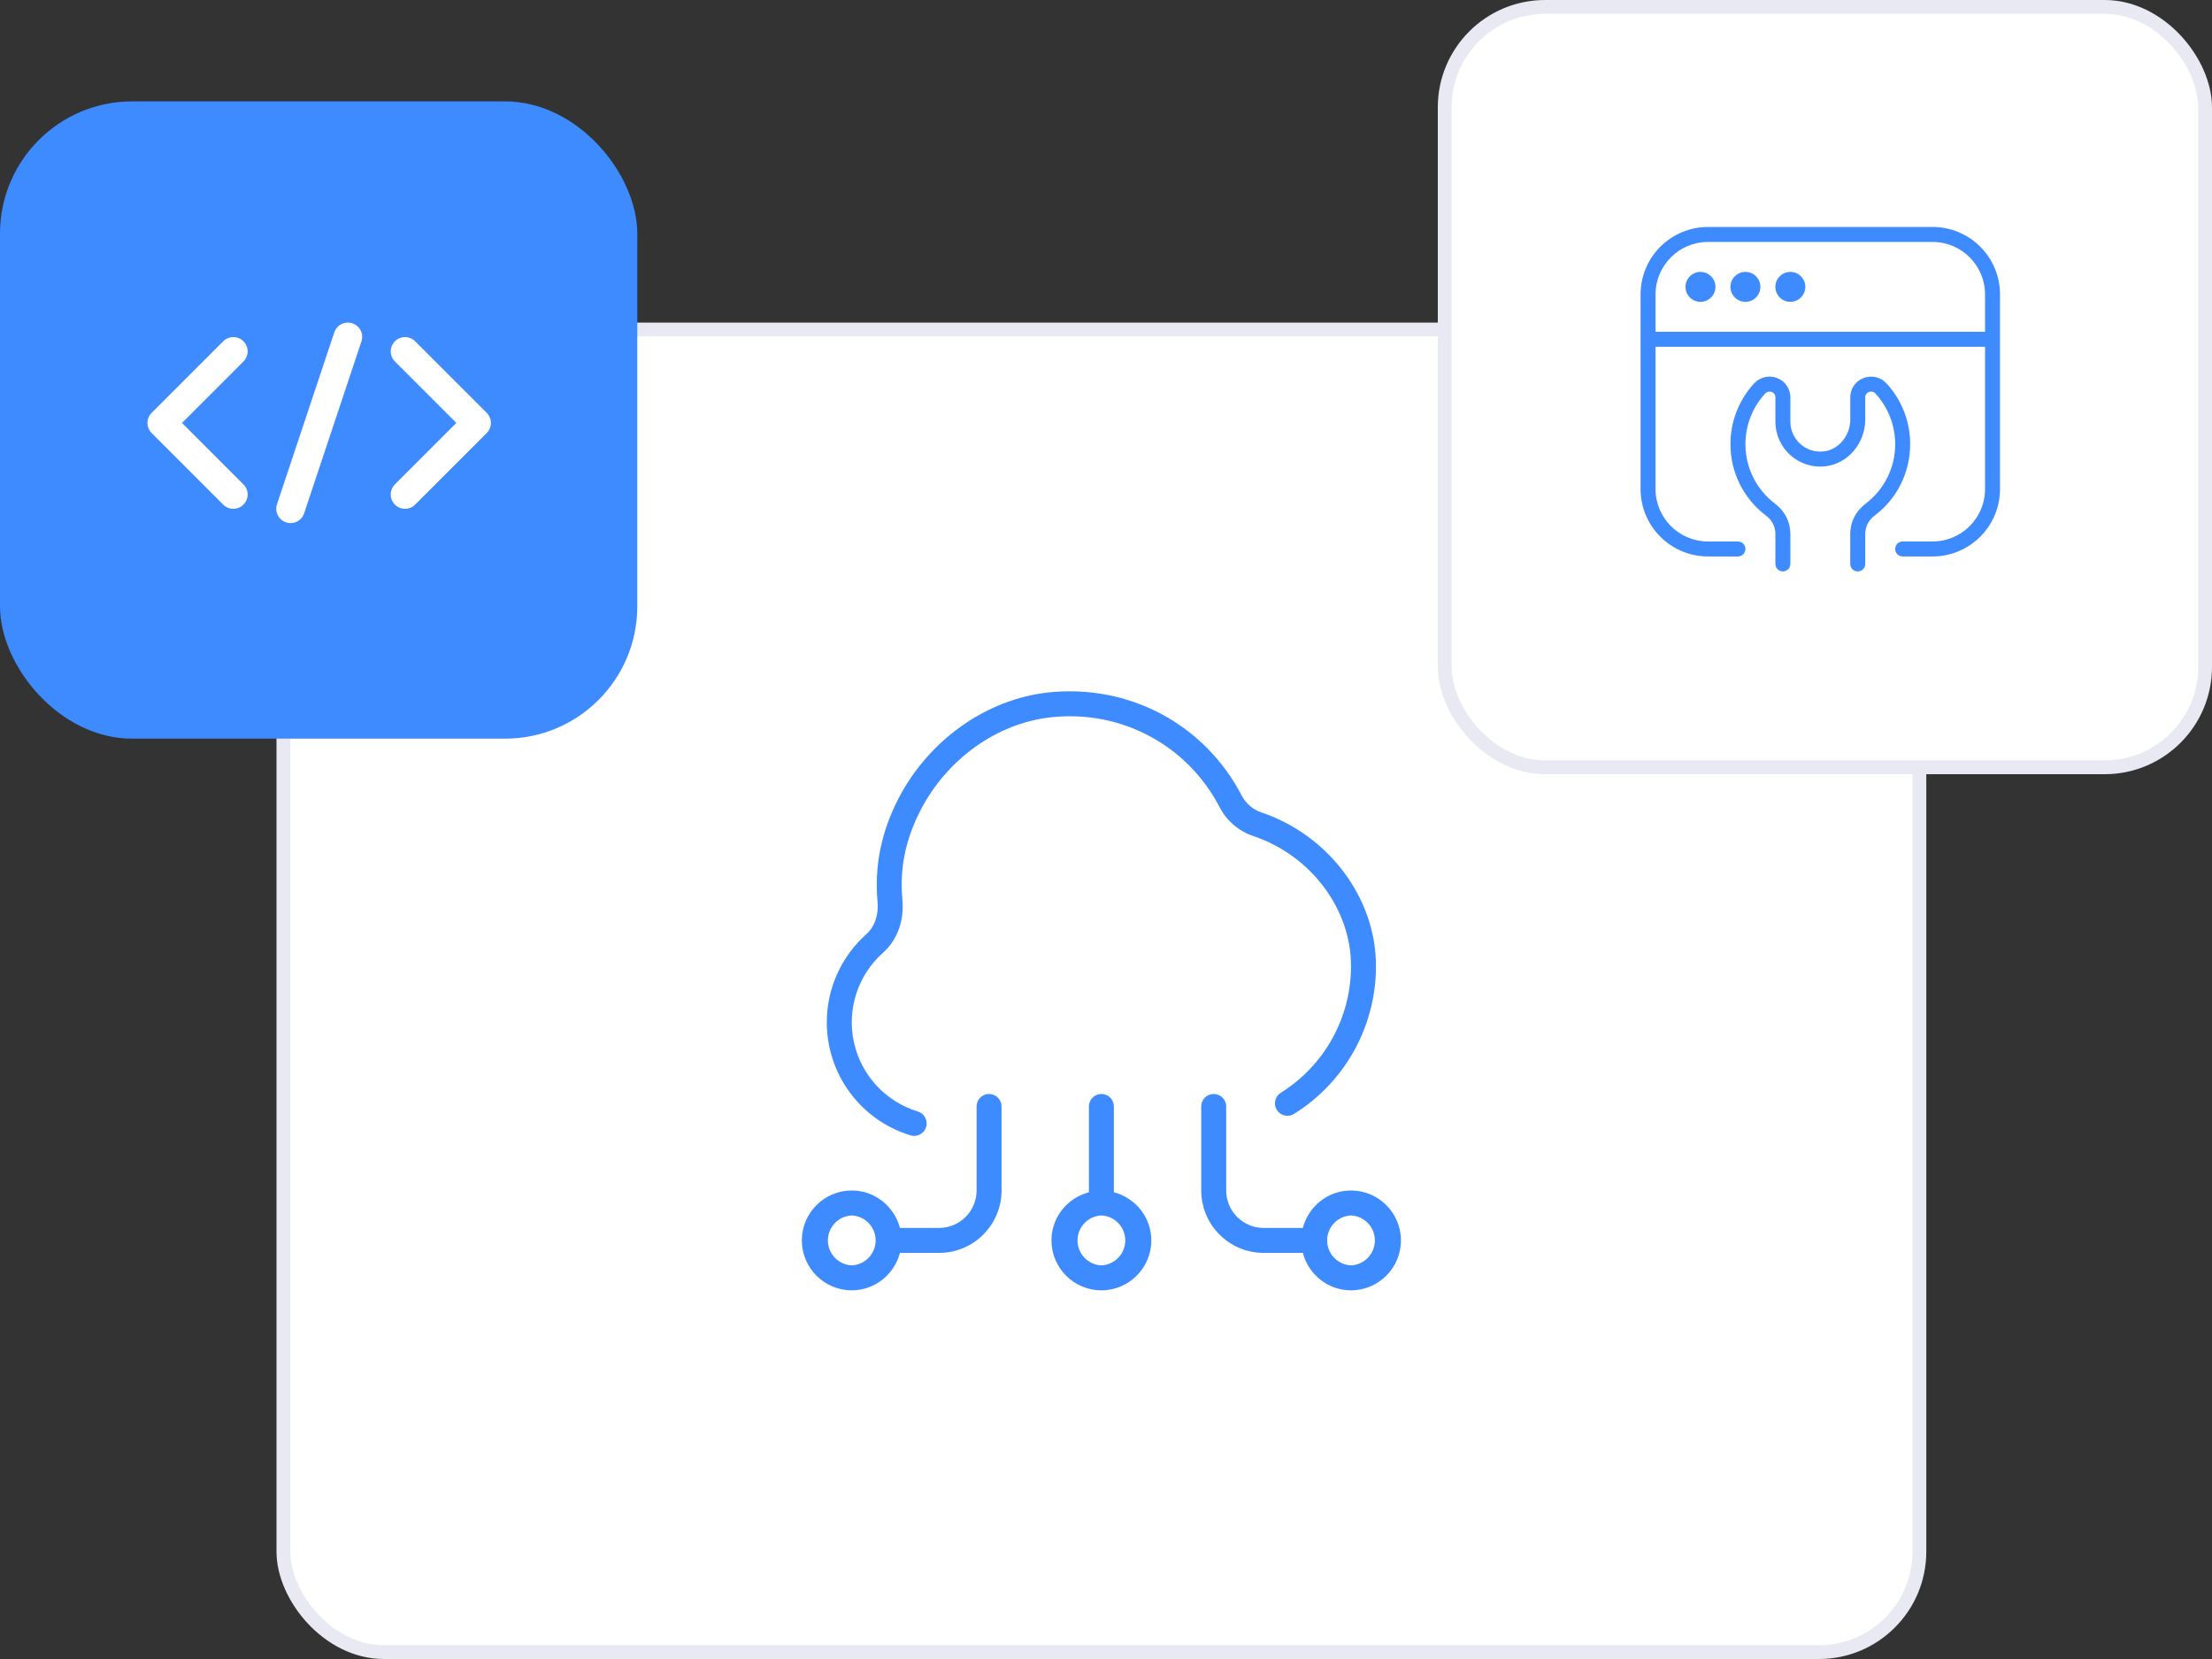 <svg width="240" height="180" viewBox="0 0 240 180" fill="none" xmlns="http://www.w3.org/2000/svg">
<rect x="0" y="0" width="240" height="180" fill="#333333" stroke="none"/>
<g clip-path="url(#clip0_2165_1394)">
<rect x="30.75" y="35.75" width="177.5" height="143.5" rx="10.897" fill="white" stroke="#E9E9F3" stroke-width="1.5"/>
<g clip-path="url(#clip1_2165_1394)">
<path d="M132.324 87.572C128.806 80.804 121.596 76.993 114.021 77.825C108.16 78.475 102.735 82.353 99.862 87.941C98.234 91.104 97.598 94.259 97.909 97.588C98.123 99.884 97.357 101.991 95.808 103.37C94.465 104.563 93.465 106.093 92.91 107.801C92.355 109.509 92.266 111.335 92.65 113.089C93.035 114.844 93.881 116.464 95.1 117.783C96.319 119.102 97.867 120.073 99.586 120.595C99.756 120.647 99.914 120.732 100.051 120.846C100.188 120.959 100.301 121.098 100.384 121.256C100.468 121.413 100.519 121.585 100.536 121.762C100.553 121.939 100.534 122.118 100.482 122.288C100.43 122.458 100.345 122.616 100.231 122.753C100.118 122.89 99.979 123.003 99.821 123.086C99.664 123.17 99.492 123.221 99.315 123.238C99.138 123.255 98.959 123.236 98.789 123.184C96.154 122.384 93.847 120.755 92.211 118.539C90.575 116.324 89.697 113.64 89.708 110.886C89.708 107.259 91.276 103.782 94.007 101.349C94.906 100.548 95.344 99.267 95.212 97.84C94.857 94.037 95.607 90.289 97.451 86.703C100.737 80.317 106.971 75.88 113.723 75.133C122.468 74.188 130.691 78.559 134.726 86.321C135.17 87.171 135.942 87.838 136.844 88.141C144.173 90.608 149.292 97.455 149.292 104.792C149.3 107.997 148.491 111.152 146.943 113.958C145.394 116.765 143.157 119.131 140.441 120.833C140.291 120.934 140.122 121.004 139.944 121.039C139.766 121.073 139.583 121.072 139.406 121.035C139.229 120.997 139.061 120.925 138.912 120.822C138.763 120.718 138.637 120.586 138.54 120.433C138.443 120.28 138.378 120.109 138.349 119.93C138.319 119.752 138.326 119.569 138.368 119.393C138.411 119.217 138.488 119.051 138.596 118.905C138.703 118.76 138.839 118.637 138.995 118.545C141.323 117.085 143.241 115.057 144.569 112.652C145.896 110.246 146.59 107.542 146.583 104.794C146.583 98.603 142.223 92.81 135.98 90.708C134.4 90.179 133.087 89.055 132.321 87.575L132.324 87.572Z" fill="#3E8BFF"/>
<path d="M146.583 129.167C144.067 129.167 141.966 130.9 141.359 133.229H137.104C134.864 133.229 133.042 131.407 133.042 129.167V120.049C133.042 119.69 132.899 119.345 132.645 119.091C132.391 118.837 132.047 118.695 131.688 118.695C131.328 118.695 130.984 118.837 130.73 119.091C130.476 119.345 130.333 119.69 130.333 120.049V129.167C130.333 132.902 133.372 135.938 137.104 135.938H141.359C141.966 138.267 144.067 140 146.583 140C149.571 140 152 137.571 152 134.583C152 131.596 149.571 129.167 146.583 129.167ZM146.583 137.292C145.886 137.261 145.228 136.962 144.745 136.457C144.263 135.953 143.993 135.282 143.993 134.583C143.993 133.885 144.263 133.214 144.745 132.71C145.228 132.205 145.886 131.906 146.583 131.875C147.281 131.906 147.939 132.205 148.422 132.71C148.904 133.214 149.173 133.885 149.173 134.583C149.173 135.282 148.904 135.953 148.422 136.457C147.939 136.962 147.281 137.261 146.583 137.292ZM120.854 129.359V120.049C120.854 119.69 120.711 119.345 120.458 119.091C120.204 118.837 119.859 118.695 119.5 118.695C119.141 118.695 118.796 118.837 118.542 119.091C118.289 119.345 118.146 119.69 118.146 120.049V129.359C115.817 129.966 114.083 132.067 114.083 134.583C114.083 137.571 116.513 140 119.5 140C122.487 140 124.917 137.571 124.917 134.583C124.917 132.067 123.183 129.966 120.854 129.359ZM119.5 137.292C118.803 137.261 118.144 136.962 117.662 136.457C117.179 135.953 116.91 135.282 116.91 134.583C116.91 133.885 117.179 133.214 117.662 132.71C118.144 132.205 118.803 131.906 119.5 131.875C120.197 131.906 120.856 132.205 121.338 132.71C121.821 133.214 122.09 133.885 122.09 134.583C122.09 135.282 121.821 135.953 121.338 136.457C120.856 136.962 120.197 137.261 119.5 137.292ZM107.312 118.695C106.953 118.695 106.609 118.837 106.355 119.091C106.101 119.345 105.958 119.69 105.958 120.049V129.167C105.958 131.407 104.136 133.229 101.896 133.229H97.641C97.034 130.9 94.933 129.167 92.417 129.167C89.429 129.167 87 131.596 87 134.583C87 137.571 89.429 140 92.417 140C94.933 140 97.034 138.267 97.641 135.938H101.896C105.628 135.938 108.667 132.902 108.667 129.167V120.049C108.667 119.69 108.524 119.345 108.27 119.091C108.016 118.837 107.672 118.695 107.312 118.695ZM92.417 137.292C91.719 137.261 91.061 136.962 90.579 136.457C90.096 135.953 89.827 135.282 89.827 134.583C89.827 133.885 90.096 133.214 90.579 132.71C91.061 132.205 91.719 131.906 92.417 131.875C93.114 131.906 93.772 132.205 94.255 132.71C94.737 133.214 95.007 133.885 95.007 134.583C95.007 135.282 94.737 135.953 94.255 136.457C93.772 136.962 93.114 137.261 92.417 137.292Z" fill="#3E8BFF"/>
</g>
<rect x="156.75" y="0.75" width="82.5" height="82.5" rx="10.897" fill="white" stroke="#E9E9F3" stroke-width="1.5"/>
<g clip-path="url(#clip2_2165_1394)">
<path d="M209.688 24.625H185.312C183.374 24.627 181.515 25.398 180.144 26.769C178.773 28.14 178.002 29.999 178 31.938V53.062C178 57.094 181.281 60.375 185.312 60.375H188.562C188.778 60.375 188.985 60.289 189.137 60.137C189.289 59.985 189.375 59.778 189.375 59.562C189.375 59.347 189.289 59.14 189.137 58.988C188.985 58.836 188.778 58.75 188.562 58.75H185.312C182.176 58.75 179.625 56.199 179.625 53.062V37.625H215.375V53.062C215.375 56.199 212.824 58.75 209.688 58.75H206.438C206.222 58.75 206.015 58.836 205.863 58.988C205.711 59.14 205.625 59.347 205.625 59.562C205.625 59.778 205.711 59.985 205.863 60.137C206.015 60.289 206.222 60.375 206.438 60.375H209.688C213.719 60.375 217 57.094 217 53.062V31.938C217 27.906 213.719 24.625 209.688 24.625ZM179.625 36V31.938C179.625 28.801 182.176 26.25 185.312 26.25H209.688C212.824 26.25 215.375 28.801 215.375 31.938V36H179.625ZM186.125 31.125C186.125 31.556 185.954 31.969 185.649 32.274C185.344 32.579 184.931 32.75 184.5 32.75C184.069 32.75 183.656 32.579 183.351 32.274C183.046 31.969 182.875 31.556 182.875 31.125C182.875 30.694 183.046 30.281 183.351 29.976C183.656 29.671 184.069 29.5 184.5 29.5C184.931 29.5 185.344 29.671 185.649 29.976C185.954 30.281 186.125 30.694 186.125 31.125ZM191 31.125C191 31.556 190.829 31.969 190.524 32.274C190.219 32.579 189.806 32.75 189.375 32.75C188.944 32.75 188.531 32.579 188.226 32.274C187.921 31.969 187.75 31.556 187.75 31.125C187.75 30.694 187.921 30.281 188.226 29.976C188.531 29.671 188.944 29.5 189.375 29.5C189.806 29.5 190.219 29.671 190.524 29.976C190.829 30.281 191 30.694 191 31.125ZM195.875 31.125C195.875 31.556 195.704 31.969 195.399 32.274C195.094 32.579 194.681 32.75 194.25 32.75C193.819 32.75 193.406 32.579 193.101 32.274C192.796 31.969 192.625 31.556 192.625 31.125C192.625 30.694 192.796 30.281 193.101 29.976C193.406 29.671 193.819 29.5 194.25 29.5C194.681 29.5 195.094 29.671 195.399 29.976C195.704 30.281 195.875 30.694 195.875 31.125Z" fill="#3E8BFF"/>
<path d="M207.25 48.188C207.255 49.694 206.908 51.181 206.237 52.529C205.565 53.877 204.588 55.05 203.382 55.953C202.742 56.439 202.375 57.153 202.375 57.913V61.188C202.375 61.403 202.289 61.61 202.137 61.762C201.985 61.914 201.778 62 201.562 62C201.347 62 201.14 61.914 200.988 61.762C200.836 61.61 200.75 61.403 200.75 61.188V57.913C200.75 56.641 201.351 55.453 202.401 54.658C203.405 53.906 204.22 52.928 204.78 51.805C205.34 50.682 205.629 49.443 205.625 48.188C205.626 46.158 204.864 44.202 203.491 42.706C203.404 42.606 203.287 42.536 203.158 42.505C203.029 42.475 202.893 42.485 202.77 42.536C202.652 42.578 202.55 42.657 202.479 42.761C202.409 42.865 202.373 42.989 202.377 43.114V45.518C202.377 48.121 200.454 50.354 198.002 50.599C197.322 50.67 196.635 50.596 195.985 50.384C195.336 50.171 194.738 49.824 194.232 49.364C193.727 48.907 193.324 48.349 193.048 47.726C192.772 47.103 192.629 46.43 192.628 45.748V43.113C192.632 42.987 192.596 42.864 192.525 42.76C192.455 42.656 192.353 42.577 192.235 42.534C192.112 42.485 191.976 42.475 191.847 42.505C191.718 42.536 191.602 42.606 191.513 42.705C190.139 44.199 189.377 46.156 189.378 48.186C189.378 50.747 190.553 53.106 192.602 54.657C193.112 55.033 193.526 55.524 193.813 56.089C194.1 56.654 194.25 57.278 194.253 57.912V61.186C194.253 61.401 194.168 61.608 194.015 61.761C193.863 61.913 193.656 61.998 193.441 61.998C193.225 61.998 193.019 61.913 192.866 61.761C192.714 61.608 192.628 61.401 192.628 61.186V57.912C192.628 57.151 192.261 56.438 191.621 55.952C190.416 55.048 189.439 53.875 188.767 52.527C188.096 51.179 187.748 49.692 187.753 48.186C187.753 45.744 188.663 43.408 190.316 41.606C190.624 41.264 191.03 41.025 191.478 40.92C191.927 40.815 192.397 40.85 192.825 41.02C193.693 41.358 194.253 42.178 194.253 43.113V45.748C194.253 46.665 194.643 47.542 195.322 48.158C196.013 48.782 196.907 49.076 197.841 48.982C199.474 48.816 200.753 47.295 200.753 45.516V43.113C200.753 42.178 201.314 41.358 202.182 41.02C202.61 40.851 203.079 40.817 203.528 40.922C203.976 41.026 204.382 41.265 204.691 41.606C206.341 43.4 207.255 45.749 207.253 48.186L207.25 48.188Z" fill="#3E8BFF"/>
</g>
<rect y="11" width="69.144" height="69.144" rx="14.345" fill="#3E8BFF"/>
<path d="M24.721 55.086C24.91 55.164 25.112 55.204 25.316 55.203C25.623 55.204 25.924 55.114 26.179 54.943C26.435 54.773 26.634 54.53 26.752 54.246C26.87 53.962 26.9 53.65 26.84 53.348C26.78 53.047 26.631 52.77 26.413 52.553L19.748 45.888L26.413 39.223C26.704 38.932 26.868 38.537 26.868 38.125C26.868 37.714 26.704 37.319 26.413 37.028C26.122 36.737 25.727 36.573 25.316 36.573C24.904 36.573 24.509 36.737 24.218 37.028L16.455 44.791C16.311 44.935 16.196 45.106 16.118 45.294C16.04 45.482 16 45.684 16 45.888C16 46.092 16.04 46.294 16.118 46.482C16.196 46.671 16.311 46.842 16.455 46.986L24.218 54.749C24.362 54.893 24.533 55.008 24.721 55.086Z" fill="white"/>
<path d="M43.083 54.943C43.338 55.114 43.639 55.204 43.946 55.203C44.15 55.204 44.352 55.164 44.541 55.086C44.729 55.008 44.9 54.893 45.044 54.749L52.807 46.986C52.951 46.842 53.066 46.671 53.144 46.482C53.222 46.294 53.262 46.092 53.262 45.888C53.262 45.684 53.222 45.482 53.144 45.294C53.066 45.106 52.951 44.935 52.807 44.791L45.044 37.028C44.9 36.884 44.729 36.769 44.54 36.691C44.352 36.613 44.15 36.573 43.946 36.573C43.742 36.573 43.541 36.613 43.352 36.691C43.164 36.769 42.993 36.884 42.849 37.028C42.705 37.172 42.59 37.343 42.512 37.531C42.434 37.72 42.394 37.922 42.394 38.125C42.394 38.329 42.434 38.531 42.512 38.719C42.59 38.908 42.705 39.079 42.849 39.223L49.514 45.888L42.849 52.553C42.631 52.77 42.482 53.047 42.422 53.348C42.362 53.65 42.392 53.962 42.51 54.246C42.627 54.53 42.827 54.773 43.083 54.943Z" fill="white"/>
<path d="M30.818 56.585C31.037 56.697 31.28 56.756 31.526 56.756C31.852 56.756 32.17 56.653 32.435 56.462C32.699 56.272 32.896 56.003 32.999 55.694L39.209 37.063C39.277 36.869 39.306 36.664 39.293 36.458C39.281 36.253 39.227 36.052 39.137 35.868C39.046 35.683 38.92 35.519 38.765 35.383C38.61 35.248 38.43 35.145 38.235 35.08C38.04 35.015 37.834 34.989 37.629 35.004C37.424 35.019 37.224 35.075 37.04 35.168C36.857 35.261 36.694 35.39 36.561 35.547C36.428 35.703 36.327 35.885 36.264 36.081L30.054 54.711C29.976 54.945 29.955 55.193 29.991 55.437C30.029 55.68 30.123 55.911 30.267 56.111C30.41 56.31 30.599 56.473 30.818 56.585Z" fill="white"/>
</g>
<defs>
<clipPath id="clip0_2165_1394">
<rect width="240" height="180" fill="white"/>
</clipPath>
<clipPath id="clip1_2165_1394">
<rect width="65" height="65" fill="white" transform="translate(87 75)"/>
</clipPath>
<clipPath id="clip2_2165_1394">
<rect width="39" height="39" fill="white" transform="translate(178 23)"/>
</clipPath>
</defs>
</svg>

